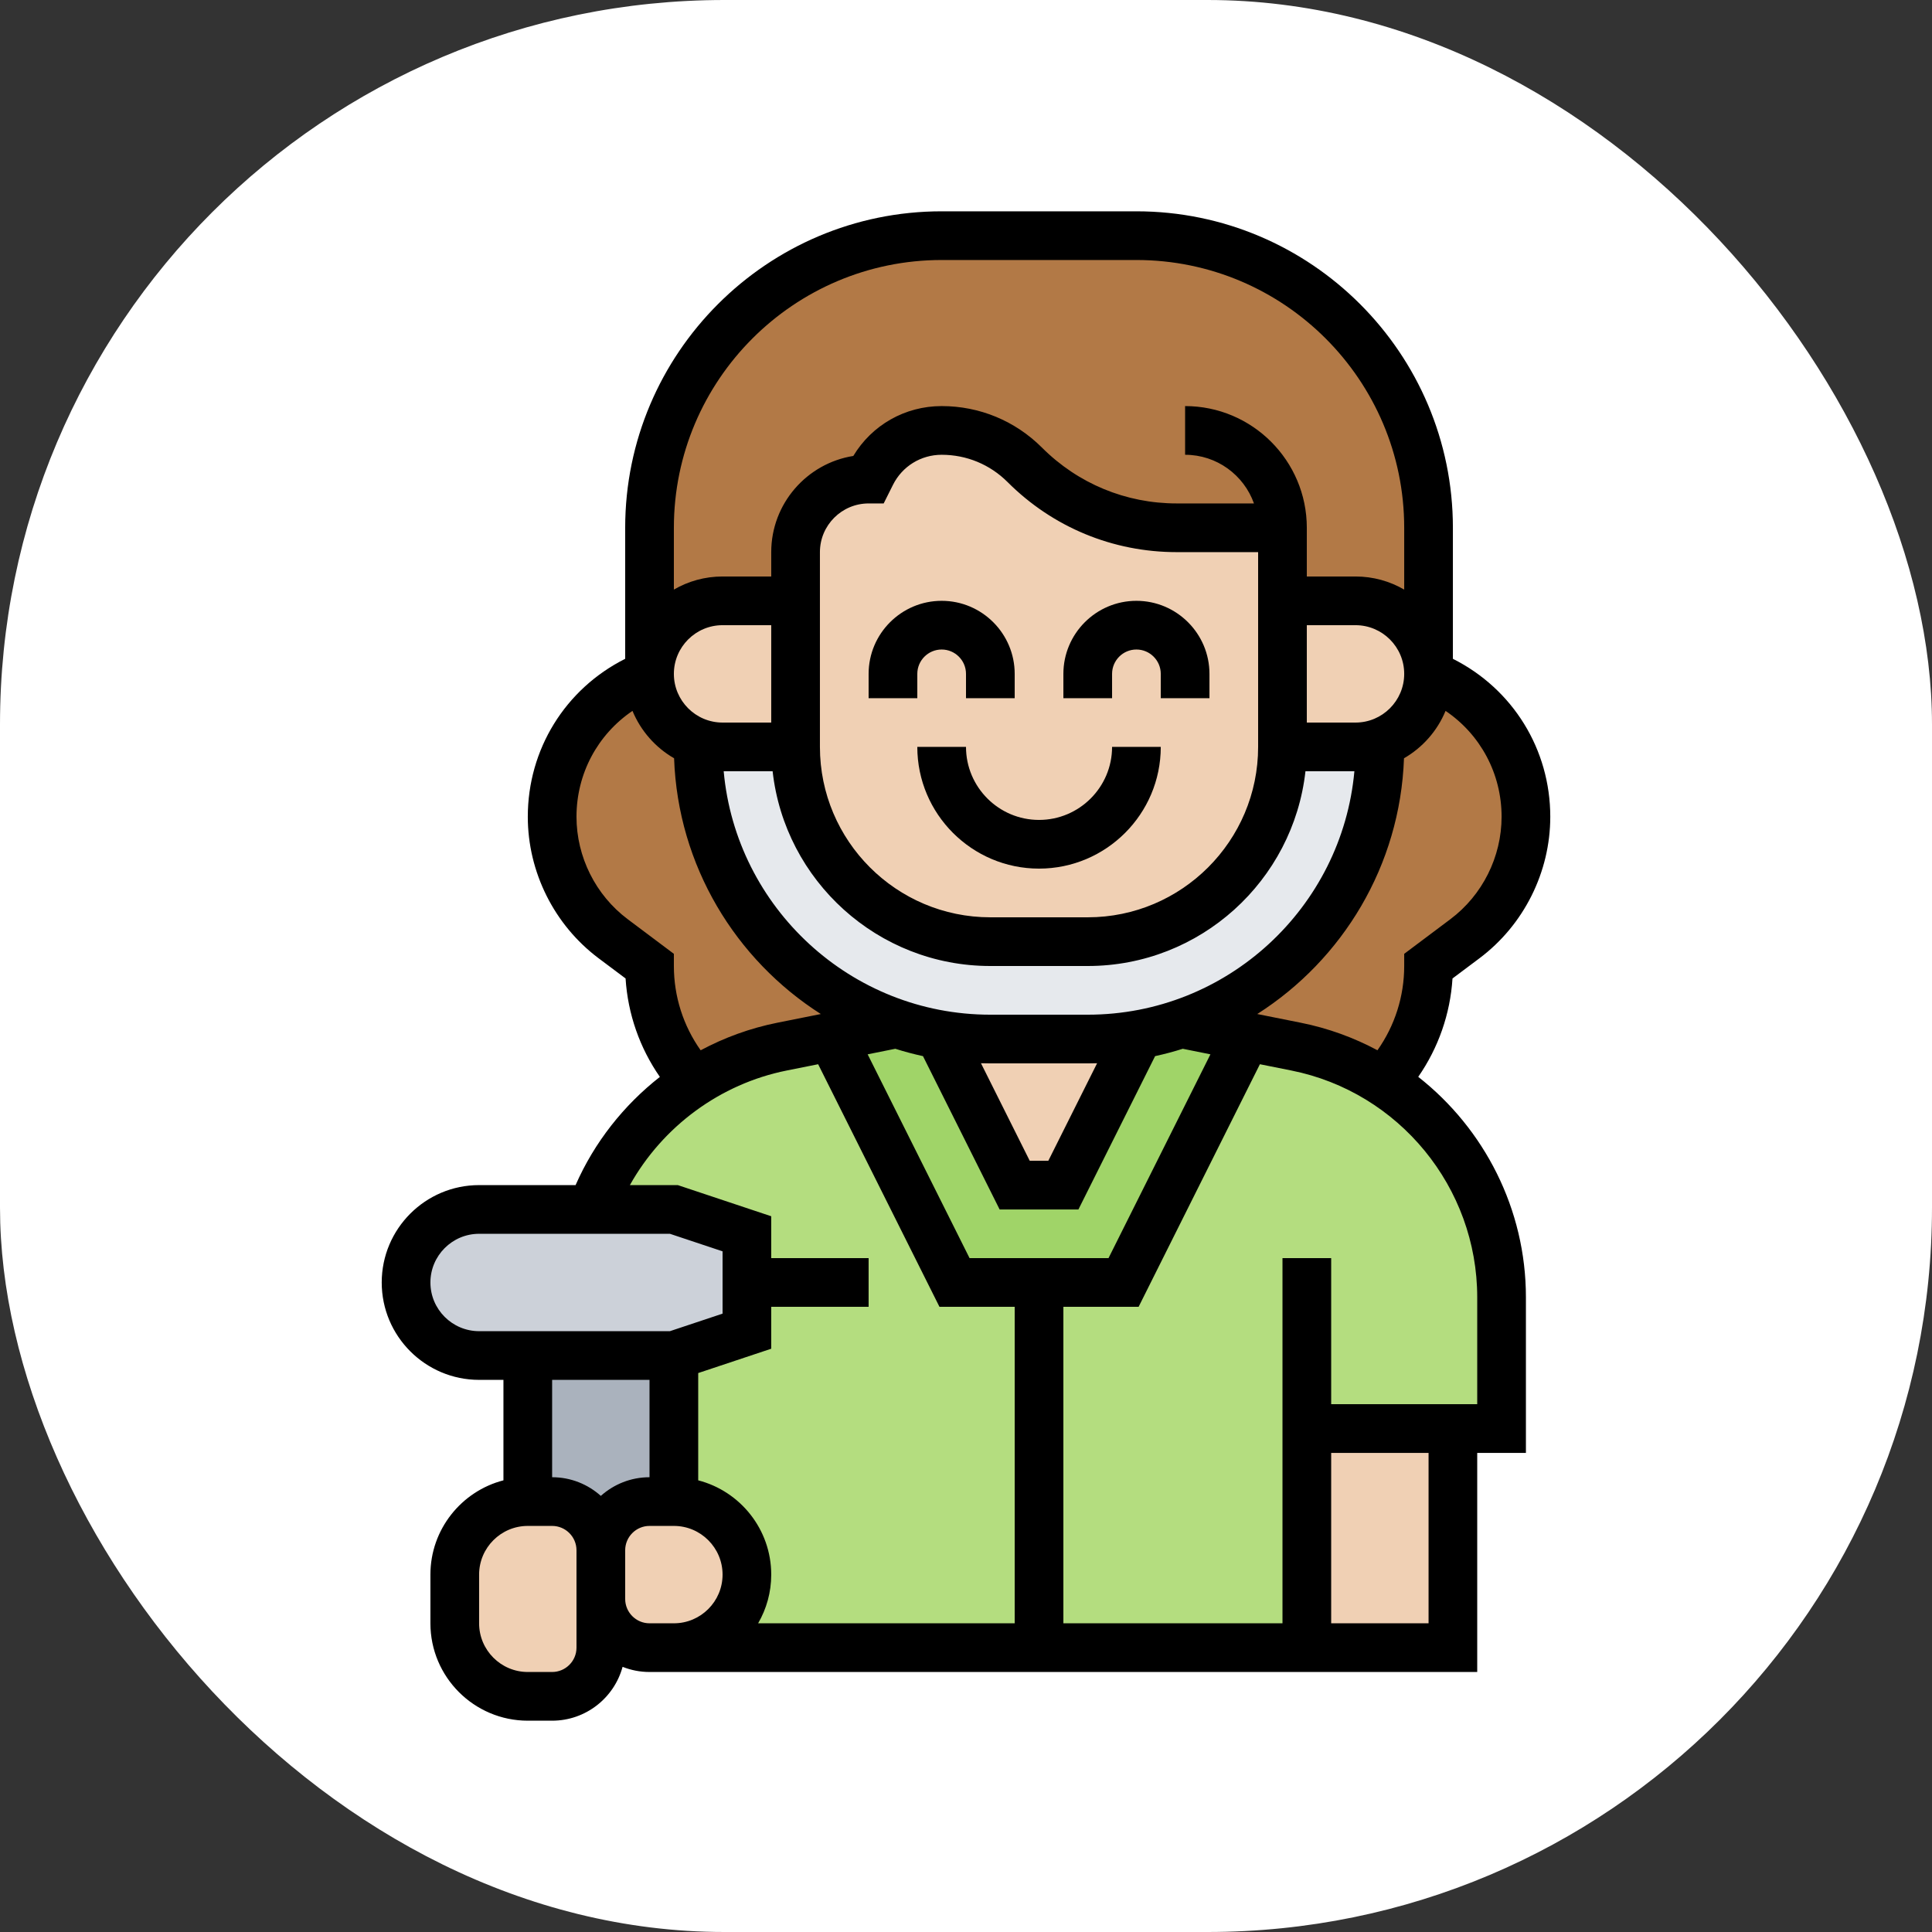 <svg xmlns="http://www.w3.org/2000/svg" width="64" height="64" viewBox="0 0 64 64" fill="none"><rect x="0" y="0" width="64" height="64" fill="#333333" stroke="none"/><rect width="64" height="64" rx="24" fill="white"></rect><g clip-path="url(#clip0_466_1005)"><path d="M37.719 34.273V34.273L35.226 39.258H33.613L31.12 34.273V34.273C31.667 34.369 32.231 34.42 32.806 34.42H36.032C36.608 34.42 37.171 34.369 37.719 34.273Z" fill="#F0D0B4"></path><path d="M43.29 47.323V54.581H22.323C22.99 54.581 23.595 54.309 24.033 53.872C24.471 53.434 24.742 52.829 24.742 52.161C24.742 50.826 23.658 49.742 22.323 49.742V47.323V44.903L24.742 44.097V42.484V40.871L22.323 40.065H19.611C20.25 38.32 21.45 36.829 23.015 35.832C23.878 35.281 24.852 34.881 25.904 34.67L27.548 34.342L31.619 42.484H37.22L41.29 34.342L42.934 34.67C43.987 34.881 44.961 35.281 45.824 35.832C48.207 37.35 49.742 40.01 49.742 42.974V47.323H48.129H43.29Z" fill="#B4DD7F"></path><path d="M22.323 47.323V49.742H21.516C20.625 49.742 19.903 50.464 19.903 51.355C19.903 50.464 19.181 49.742 18.29 49.742H17.484V44.903H22.323V47.323Z" fill="#AAB2BD"></path><path d="M24.742 42.484V44.097L22.323 44.904H17.484H15.871C14.535 44.904 13.452 43.82 13.452 42.484C13.452 41.817 13.723 41.212 14.16 40.774C14.599 40.336 15.204 40.065 15.871 40.065H19.611H22.323L24.742 40.871V42.484Z" fill="#CCD1D9"></path><path d="M41.29 34.342L37.22 42.484H31.619L27.548 34.342L29.703 33.912H29.704C30.161 34.067 30.634 34.188 31.12 34.273V34.273L33.613 39.258H35.226L37.719 34.273V34.273C38.205 34.188 38.677 34.067 39.135 33.912H39.136L41.29 34.342Z" fill="#A0D468"></path><path d="M50.548 27.057C50.548 27.851 50.361 28.622 50.015 29.315C49.669 30.006 49.164 30.619 48.528 31.096L47.323 32C47.323 32.74 47.181 33.446 46.922 34.093C46.663 34.74 46.288 35.329 45.824 35.832C44.961 35.281 43.987 34.881 42.934 34.67L41.29 34.342L39.136 33.911C42.959 32.618 45.71 29.001 45.71 24.742V24.604C46.053 24.483 46.361 24.285 46.614 24.033C47.051 23.595 47.323 22.99 47.323 22.323L47.757 22.541C49.468 23.395 50.548 25.143 50.548 27.057Z" fill="#B27946"></path><path d="M42.484 17.484H38.981C37.093 17.484 35.282 16.734 33.947 15.398C33.582 15.034 33.151 14.748 32.684 14.555C32.216 14.361 31.71 14.258 31.194 14.258C30.7 14.258 30.226 14.397 29.822 14.648C29.416 14.898 29.081 15.258 28.859 15.701L28.774 15.871C28.107 15.871 27.502 16.142 27.064 16.58C26.626 17.018 26.355 17.623 26.355 18.291V19.903H23.936C22.6 19.903 21.516 20.987 21.516 22.323V17.484C21.516 12.139 25.849 7.807 31.194 7.807H37.645C42.99 7.807 47.323 12.139 47.323 17.484V22.323C47.323 20.987 46.239 19.903 44.903 19.903H42.484V17.484Z" fill="#B27946"></path><path d="M29.703 33.911L27.548 34.342L25.904 34.67C24.852 34.881 23.878 35.281 23.015 35.832C22.085 34.825 21.516 33.479 21.516 32L20.311 31.096C19.038 30.142 18.29 28.645 18.29 27.057C18.29 26.1 18.561 25.185 19.044 24.401C19.528 23.619 20.226 22.968 21.082 22.541L21.516 22.323C21.516 22.99 21.787 23.595 22.225 24.033C22.478 24.285 22.785 24.483 23.129 24.604V24.742C23.129 29.001 25.88 32.618 29.703 33.911Z" fill="#B27946"></path><path d="M45.71 24.604V24.742C45.71 29.001 42.959 32.618 39.136 33.911H39.135C38.677 34.067 38.205 34.188 37.719 34.272C37.171 34.369 36.608 34.419 36.032 34.419H32.806C32.231 34.419 31.667 34.369 31.12 34.272C30.634 34.188 30.161 34.067 29.704 33.911H29.703C25.88 32.618 23.129 29.001 23.129 24.742V24.604C23.381 24.694 23.653 24.742 23.936 24.742H26.355C26.355 28.306 29.243 31.194 32.806 31.194H36.032C39.596 31.194 42.484 28.306 42.484 24.742H44.903C45.185 24.742 45.458 24.694 45.71 24.604Z" fill="#E6E9ED"></path><path d="M19.903 52.968V54.581C19.903 55.472 19.181 56.194 18.29 56.194H17.484C16.148 56.194 15.065 55.11 15.065 53.774V52.161C15.065 50.826 16.148 49.742 17.484 49.742H18.29C19.181 49.742 19.903 50.464 19.903 51.355V52.968Z" fill="#F0D0B4"></path><path d="M22.323 49.742C23.658 49.742 24.742 50.826 24.742 52.161C24.742 52.829 24.471 53.434 24.033 53.872C23.595 54.31 22.99 54.581 22.323 54.581H21.516C20.625 54.581 19.903 53.859 19.903 52.968V51.355C19.903 50.464 20.625 49.742 21.516 49.742H22.323Z" fill="#F0D0B4"></path><path d="M43.29 47.323H48.129V54.581H43.29V47.323Z" fill="#F0D0B4"></path><path d="M44.903 19.903C46.239 19.903 47.323 20.987 47.323 22.323C47.323 22.99 47.051 23.595 46.614 24.033C46.361 24.285 46.053 24.483 45.71 24.604C45.458 24.694 45.185 24.742 44.903 24.742H42.484V19.903H44.903Z" fill="#F0D0B4"></path><path d="M42.484 19.904V24.742C42.484 28.306 39.596 31.194 36.032 31.194H32.806C29.243 31.194 26.355 28.306 26.355 24.742V19.904V18.291C26.355 17.623 26.626 17.018 27.064 16.58C27.502 16.142 28.107 15.871 28.774 15.871L28.859 15.701C29.081 15.258 29.416 14.898 29.822 14.648C30.226 14.397 30.7 14.258 31.194 14.258C31.71 14.258 32.216 14.361 32.684 14.555C33.151 14.748 33.582 15.034 33.947 15.398C35.282 16.734 37.093 17.484 38.981 17.484H42.484V19.904Z" fill="#F0D0B4"></path><path d="M26.355 19.903V24.742H23.936C23.653 24.742 23.381 24.694 23.129 24.604C22.785 24.483 22.478 24.285 22.225 24.033C21.787 23.595 21.516 22.99 21.516 22.323C21.516 20.987 22.6 19.903 23.936 19.903H26.355Z" fill="#F0D0B4"></path><path d="M30.387 22.323C30.387 21.878 30.749 21.516 31.194 21.516C31.638 21.516 32 21.878 32 22.323V23.129H33.613V22.323C33.613 20.989 32.528 19.903 31.194 19.903C29.86 19.903 28.774 20.989 28.774 22.323V23.129H30.387V22.323Z" fill="black"></path><path d="M36.839 22.323C36.839 21.878 37.2 21.516 37.645 21.516C38.09 21.516 38.452 21.878 38.452 22.323V23.129H40.065V22.323C40.065 20.989 38.979 19.903 37.645 19.903C36.311 19.903 35.226 20.989 35.226 22.323V23.129H36.839V22.323Z" fill="black"></path><path d="M32 24.742H30.387C30.387 26.965 32.196 28.774 34.419 28.774C36.643 28.774 38.452 26.965 38.452 24.742H36.839C36.839 26.076 35.753 27.161 34.419 27.161C33.085 27.161 32 26.076 32 24.742Z" fill="black"></path><path d="M46.981 35.672C47.648 34.711 48.041 33.588 48.116 32.413L49.013 31.741C50.479 30.64 51.355 28.889 51.355 27.056C51.355 24.828 50.119 22.824 48.129 21.824V17.484C48.129 11.703 43.426 7 37.645 7H31.194C25.413 7 20.71 11.703 20.71 17.484V21.824C18.72 22.824 17.484 24.828 17.484 27.056C17.484 28.889 18.36 30.64 19.826 31.741L20.723 32.413C20.798 33.589 21.191 34.713 21.859 35.674C20.66 36.613 19.689 37.841 19.067 39.258H15.871C14.092 39.258 12.645 40.705 12.645 42.484C12.645 44.263 14.092 45.71 15.871 45.71H16.677V49.038C15.288 49.397 14.258 50.661 14.258 52.161V53.774C14.258 55.553 15.705 57 17.484 57H18.29C19.404 57 20.345 56.243 20.624 55.216C20.901 55.326 21.201 55.387 21.516 55.387H22.323H48.935V48.129H50.548V42.974C50.548 40.053 49.169 37.389 46.981 35.672ZM49.742 27.056C49.742 28.384 49.108 29.653 48.045 30.45L46.516 31.597V32C46.516 33.008 46.204 33.979 45.63 34.791C44.848 34.373 43.997 34.061 43.093 33.88L41.648 33.591C44.473 31.792 46.382 28.679 46.509 25.119C47.124 24.764 47.613 24.212 47.886 23.549C49.043 24.332 49.742 25.63 49.742 27.056ZM32.118 41.677L28.742 34.926L29.658 34.742C29.958 34.837 30.264 34.918 30.575 34.986L33.114 40.065H35.724L38.264 34.986C38.575 34.918 38.881 34.837 39.181 34.742L40.097 34.926L36.721 41.677H32.118ZM25.548 23.936H23.936C23.046 23.936 22.323 23.212 22.323 22.323C22.323 21.433 23.046 20.71 23.936 20.71H25.548V23.936ZM25.594 25.548C25.997 29.172 29.077 32 32.806 32H36.032C39.762 32 42.842 29.172 43.245 25.548H44.866C44.457 30.063 40.652 33.613 36.032 33.613H32.806C28.187 33.613 24.381 30.063 23.973 25.548H25.594ZM27.161 24.742V18.29C27.161 17.401 27.885 16.677 28.774 16.677H29.273L29.581 16.061C29.888 15.447 30.506 15.065 31.194 15.065C32.018 15.065 32.794 15.386 33.377 15.969C34.874 17.466 36.864 18.29 38.981 18.29H41.677V24.742C41.677 27.855 39.145 30.387 36.032 30.387H32.806C29.694 30.387 27.161 27.855 27.161 24.742ZM43.29 20.71H44.903C45.793 20.71 46.516 21.433 46.516 22.323C46.516 23.212 45.793 23.936 44.903 23.936H43.29V20.71ZM36.343 35.221L34.727 38.452H34.111L32.496 35.221C32.599 35.224 32.703 35.226 32.807 35.226H36.032C36.136 35.226 36.24 35.224 36.343 35.221ZM31.194 8.613H37.645C42.537 8.613 46.516 12.592 46.516 17.484V19.531C46.041 19.255 45.491 19.097 44.903 19.097H43.29V17.484C43.29 15.261 41.481 13.452 39.258 13.452V15.065C40.309 15.065 41.206 15.739 41.539 16.677H38.981C37.295 16.677 35.71 16.021 34.517 14.828C33.629 13.941 32.449 13.452 31.194 13.452C29.982 13.452 28.883 14.078 28.267 15.104C26.729 15.348 25.548 16.684 25.548 18.29V19.097H23.936C23.348 19.097 22.797 19.255 22.323 19.531V17.484C22.323 12.592 26.302 8.613 31.194 8.613ZM22.323 32V31.597L20.794 30.45C19.731 29.653 19.097 28.384 19.097 27.056C19.097 25.63 19.796 24.332 20.952 23.549C21.226 24.212 21.714 24.764 22.33 25.119C22.456 28.678 24.366 31.792 27.191 33.591L25.746 33.88C24.852 34.059 23.999 34.37 23.21 34.792C22.635 33.98 22.323 33.009 22.323 32ZM26.062 35.462L27.102 35.254L31.121 43.29H33.613V53.774H25.114C25.39 53.299 25.548 52.749 25.548 52.161C25.548 50.661 24.519 49.397 23.129 49.038V47.323V45.484L25.548 44.678V43.29H28.774V41.677H25.548V40.29L22.453 39.258H20.866C21.95 37.318 23.855 35.903 26.062 35.462ZM14.258 42.484C14.258 41.595 14.982 40.871 15.871 40.871H22.192L23.936 41.452V43.516L22.192 44.097H15.871C14.982 44.097 14.258 43.373 14.258 42.484ZM21.516 45.71V47.323V48.935C20.897 48.935 20.332 49.17 19.903 49.553C19.475 49.17 18.91 48.935 18.29 48.935V45.71H21.516ZM19.097 54.581C19.097 55.025 18.735 55.387 18.29 55.387H17.484C16.595 55.387 15.871 54.663 15.871 53.774V52.161C15.871 51.272 16.595 50.548 17.484 50.548H18.29C18.735 50.548 19.097 50.91 19.097 51.355V52.968V54.581ZM21.516 53.774C21.072 53.774 20.71 53.412 20.71 52.968V51.355C20.71 50.91 21.072 50.548 21.516 50.548H22.323C23.212 50.548 23.936 51.272 23.936 52.161C23.936 53.051 23.212 53.774 22.323 53.774H21.516ZM47.323 53.774H44.097V48.129H47.323V53.774ZM48.935 46.516H44.097V41.677H42.484V53.774H35.226V43.29H37.718L41.736 35.254L42.777 35.462C46.345 36.175 48.935 39.335 48.935 42.974V46.516Z" fill="black"></path></g><defs><clipPath id="clip0_466_1005"><rect width="50" height="50" fill="white" transform="translate(7 7)"></rect></clipPath></defs></svg>
